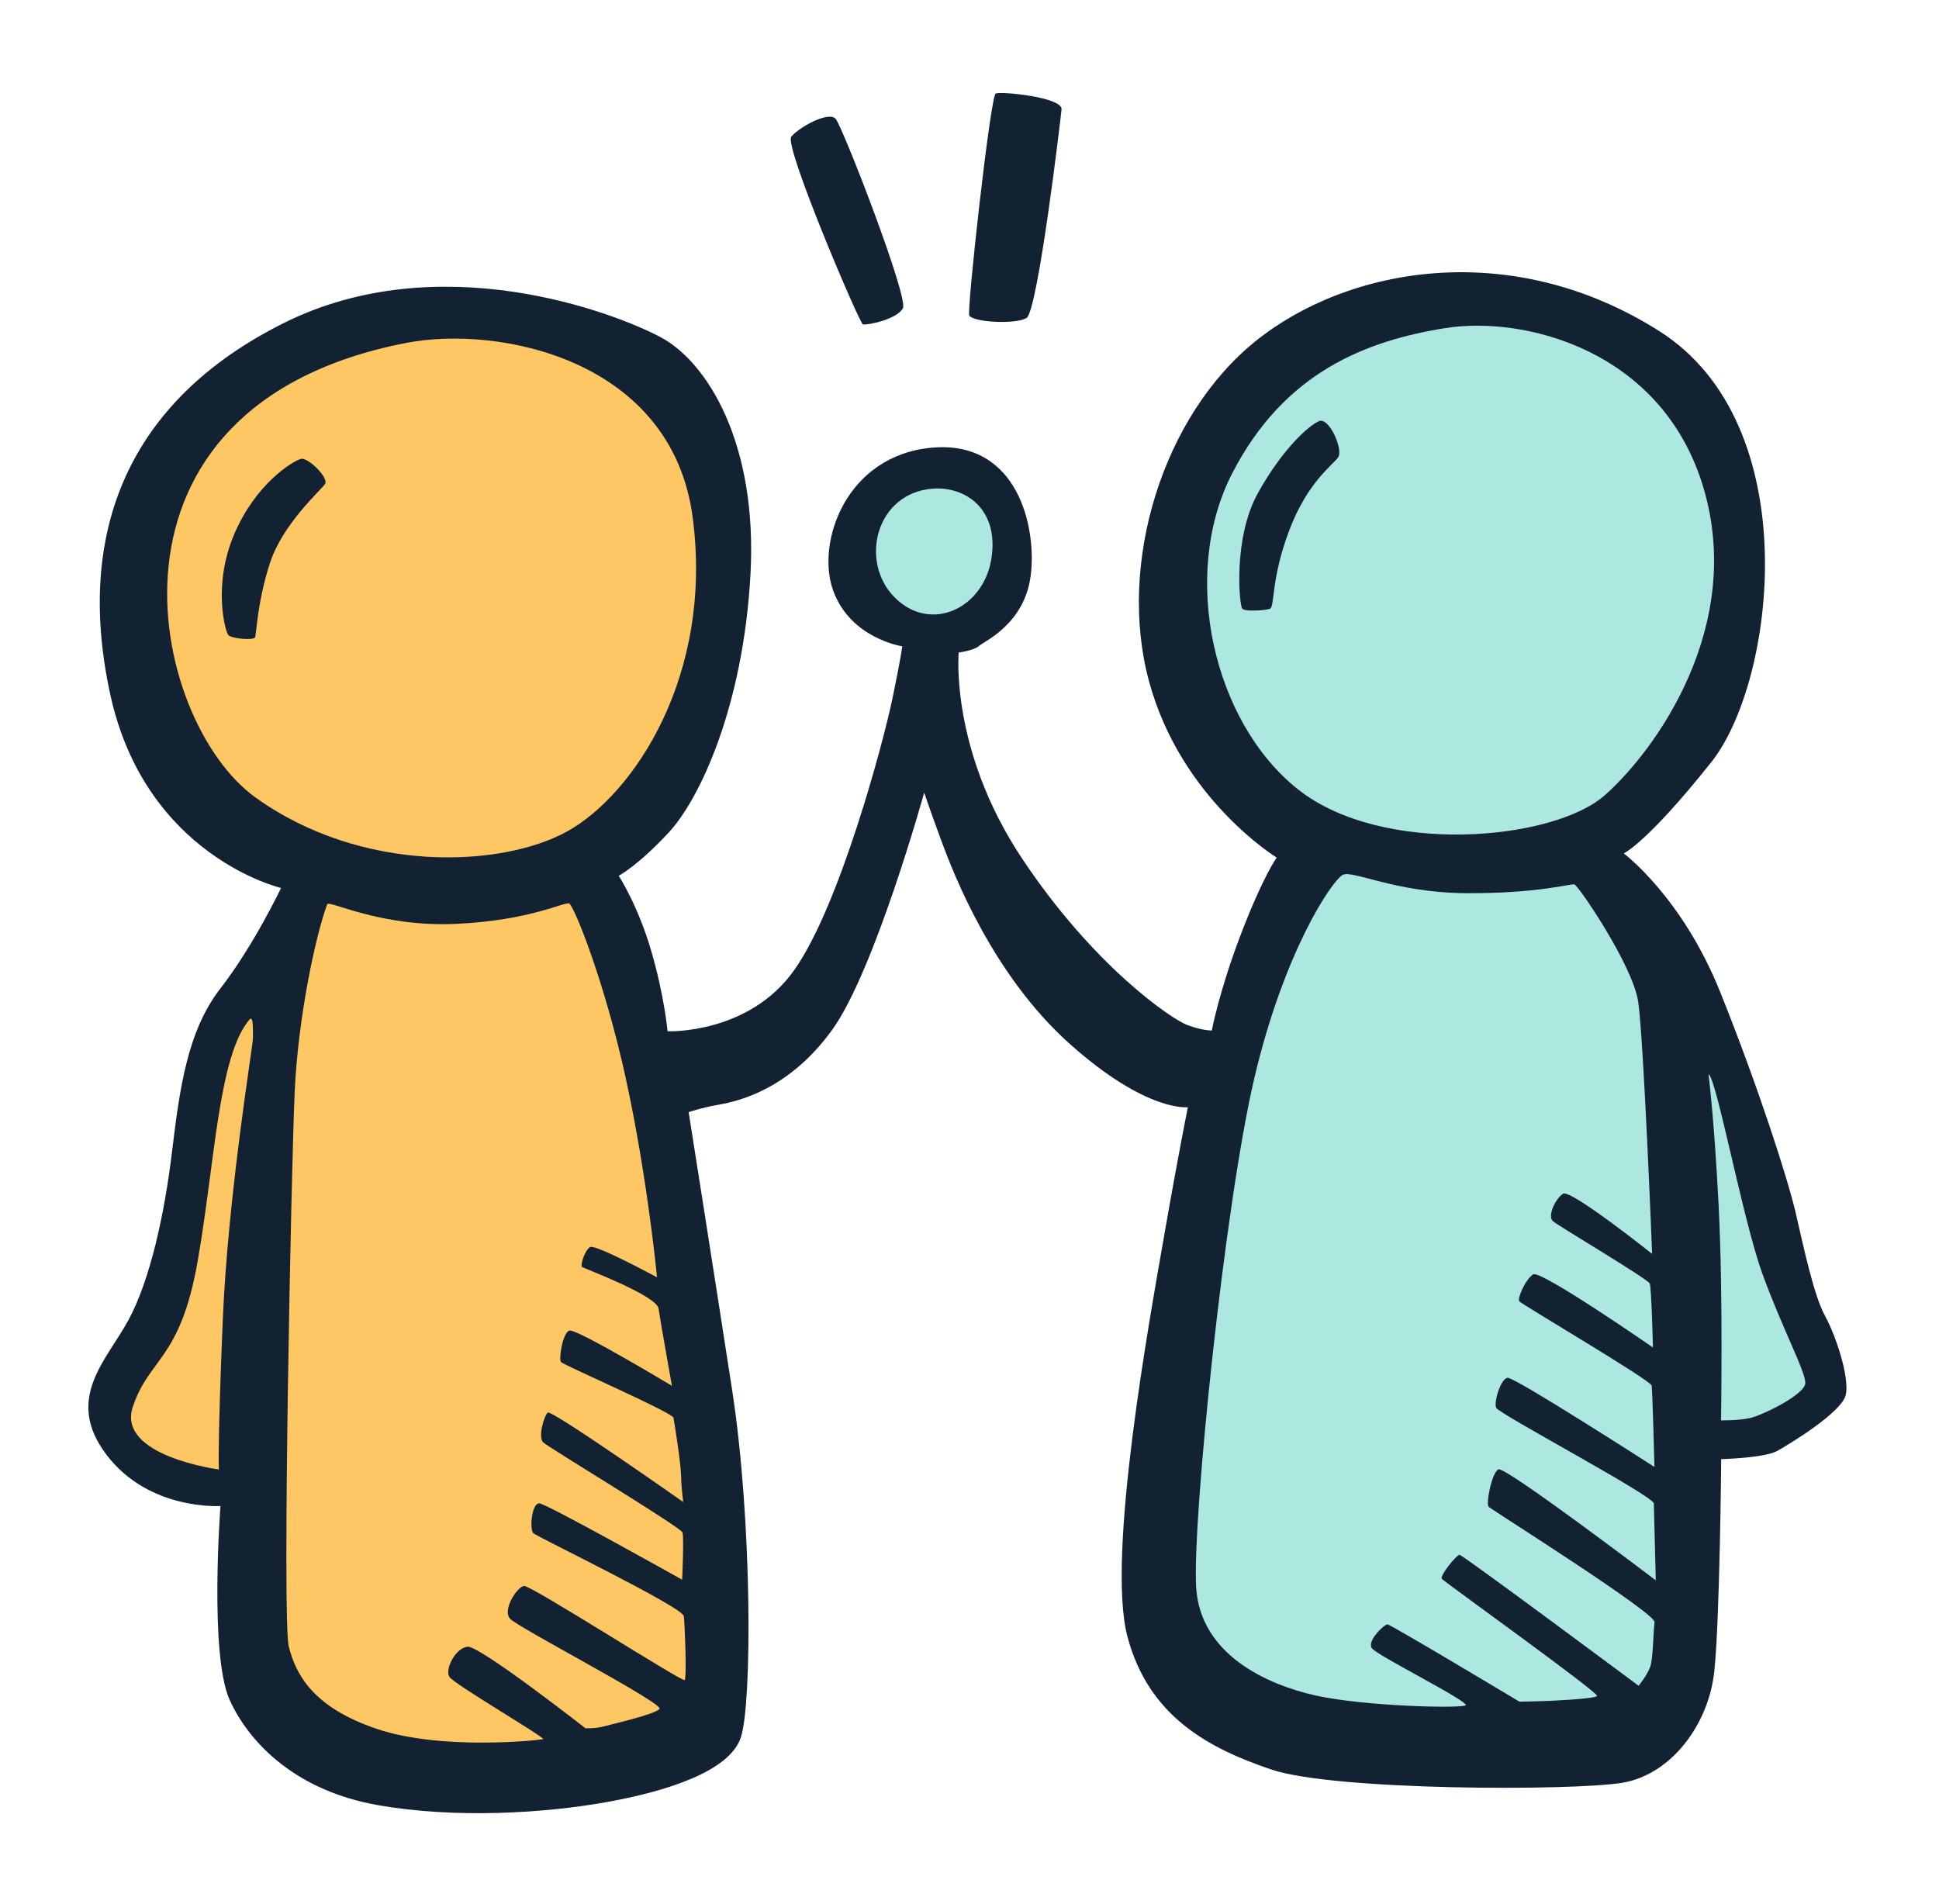 <svg width="280" height="275" viewBox="0 0 280 275" fill="none" xmlns="http://www.w3.org/2000/svg">
<g filter="url(#filter0_d)">
<path d="M69.044 270.638C63.151 270.638 57.608 270.184 52.584 269.288C39.184 266.903 28.553 259.191 23.42 248.128C20.857 242.602 20.431 232.629 20.603 224.475C16.011 222.899 10.873 219.985 6.793 214.615C-2.78 202.003 4.43 190.8 7.506 186.018C8.045 185.176 8.59 184.35 9.049 183.508C11.148 179.645 13.048 171.992 14.127 163.028C15.271 153.541 16.572 142.791 23.312 134.113C24.079 133.131 24.834 132.046 25.563 130.934C17.878 125.84 8.887 116.644 5.385 100.562C-0.972 71.366 9.95 48.085 36.14 34.998C44.64 30.751 54.138 28.598 64.381 28.598C83.89 28.598 98.866 36.288 100.506 37.162C106.707 40.476 113.383 47.918 116.858 59.607C118.482 57.966 120.296 56.563 122.265 55.419C116.723 54.399 114.942 50.227 111.612 42.446C102.363 20.821 101.548 16.418 105.795 11.048C108.099 8.139 113.965 4.054 119.805 4.054C123.334 4.054 126.642 5.538 128.866 8.128C128.92 8.198 130.29 10.724 132.087 14.518C132.611 11.679 133.005 9.86 133.021 9.785C134.133 4.966 137.042 2.726 139.287 1.695C141.343 0.751 143.296 0.638 144.581 0.638C147.301 0.638 156.54 1.026 161.1 6.056C163.145 8.312 164.338 11.819 164.036 14.852C160.582 49.337 157.624 51.01 153.539 53.32C152.006 54.188 150.226 54.761 148.142 55.052C149.977 56.185 151.65 57.61 153.14 59.31C154.732 61.129 155.995 63.136 156.966 65.225C160.42 54.804 166.475 45.349 174.505 38.873C184.246 31.015 197.543 26.504 210.997 26.504C222.994 26.504 234.888 30.022 245.396 36.687C255.682 43.212 262.373 54.092 264.742 68.15C267.57 84.912 263.712 104.518 255.568 114.766C253.48 117.394 251.526 119.715 249.718 121.738C252.643 125.597 255.8 130.719 258.407 137.195C263.804 150.627 268.45 164.788 269.826 170.718L270.226 172.462C270.873 175.306 272.217 181.226 273.021 182.85C274.586 185.683 278.445 194.674 277.171 201.371C276.723 203.724 275.671 209.208 261.952 216.919C261.515 217.168 260.701 217.626 259.222 218.09C259.087 225.554 258.812 235.478 258.304 240.395C256.966 253.39 247.576 264.199 235.984 266.104C231.262 266.881 221.278 266.962 217.209 266.962C217.209 266.962 217.209 266.962 217.203 266.962C208.92 266.962 188.725 266.65 180.177 263.762C173.938 261.658 157.371 256.067 152.368 237.017C149.303 225.338 152.832 201.161 157.106 176.774L157.436 174.912C158.072 171.242 158.66 167.993 159.157 165.263C155.698 163.455 151.742 160.756 147.311 156.795C142.751 152.721 138.563 147.653 134.867 141.771C132.983 146.191 130.949 150.244 128.898 153.082C124.251 159.493 118.364 164.07 111.639 166.547C112.891 174.534 114.737 186.293 116.41 197.13C119.054 214.259 119.94 244.054 117.263 252.23C114.484 260.702 105.611 266.002 89.346 268.889C83.026 270.017 75.822 270.638 69.044 270.638Z" fill="white"/>
<path d="M263.528 187.999C261.915 185.074 260.42 177.967 259.308 173.158C258.196 168.35 253.906 154.939 248.391 141.227C242.881 127.514 234.478 121.243 234.478 121.243C234.478 121.243 237.846 119.726 247.117 108.064C256.389 96.402 260.949 59.348 239.616 45.819C218.283 32.284 194.645 36.51 181.283 47.287C167.927 58.064 161.316 79.338 165.919 96.37C170.522 113.401 184.365 121.847 184.365 121.847C184.365 121.847 182.449 124.421 179.254 132.748C176.054 141.075 174.991 146.817 174.991 146.817C174.991 146.817 173.674 146.85 171.451 146.029C169.233 145.204 157.937 137.573 147.538 121.901C137.139 106.229 138.439 92.23 138.439 92.23C138.439 92.23 140.63 91.955 141.386 91.275C142.141 90.595 147.905 88.145 148.828 81.194C149.751 74.249 147.015 61.566 134.618 62.646C122.222 63.725 117.813 76.261 120.296 83.234C122.778 90.206 130.285 91.335 130.285 91.335C130.285 91.335 130.107 92.986 128.833 99.068C127.554 105.144 121.332 128.604 114.753 138.004C108.175 147.405 96.399 146.93 96.399 146.93C96.399 146.93 95.941 141.777 94.014 135.231C92.093 128.685 89.346 124.464 89.346 124.464C89.346 124.464 92.061 123.078 96.556 118.237C101.051 113.396 107.311 100.05 108.369 81.005C109.427 61.96 102.098 50.277 95.417 46.704C88.731 43.137 63.426 33.439 40.954 44.664C18.483 55.889 10.825 74.88 15.919 98.274C21.014 121.669 40.587 126.235 40.587 126.235C40.587 126.235 36.621 134.578 31.828 140.746C27.036 146.914 25.93 155.296 24.84 164.335C23.75 173.374 21.677 182.883 18.526 188.674C15.374 194.47 9.249 200.007 15.385 208.096C21.526 216.186 31.839 215.484 31.839 215.484C31.839 215.484 30.182 237.071 33.205 243.59C36.227 250.109 43.097 256.639 54.467 258.663C65.838 260.687 78.79 259.812 87.436 258.274C96.081 256.736 105.352 253.865 106.988 248.879C108.623 243.892 108.617 217.508 105.73 198.787C102.843 180.066 99.443 158.604 99.443 158.604C99.443 158.604 101.078 158.015 103.922 157.503C106.766 156.99 113.976 155.269 120.139 146.764C126.302 138.258 133.458 112.462 133.458 112.462C133.458 112.462 134.171 114.642 135.941 119.435C137.711 124.227 143.35 138.814 154.484 148.755C165.617 158.695 171.532 157.891 171.532 157.891C171.532 157.891 170.064 165.182 168.051 176.774C166.032 188.366 159.751 222.71 162.794 234.286C165.833 245.862 174.521 250.482 183.615 253.547C192.708 256.618 227.112 256.628 234.224 255.463C241.337 254.297 246.761 247.012 247.56 239.3C248.358 231.588 248.547 208.717 248.547 208.717C248.547 208.717 254.807 208.56 256.653 207.524C258.499 206.488 266.076 201.901 266.561 199.359C267.047 196.817 265.137 190.93 263.528 187.999ZM130.382 42.516C131.224 40.957 121.699 16.353 120.679 15.171C119.659 13.989 115.326 16.407 114.257 17.751C113.188 19.095 124.16 44.815 124.613 44.858C125.493 44.95 129.54 44.076 130.382 42.516ZM148.224 43.936C149.848 43.013 153.118 15.565 153.291 13.801C153.464 12.036 144.543 11.162 143.782 11.512C143.021 11.863 139.556 43.083 139.972 43.596C140.765 44.562 146.599 44.858 148.224 43.936Z" fill="#122232"/>
<path d="M58.725 47.508C71.963 44.955 97.036 49.839 100.031 72.743C103.026 95.641 91.472 112.748 81.936 118.048C72.395 123.342 52.19 124.184 36.853 113.137C21.515 102.084 11.58 56.607 58.725 47.508Z" fill="#FEC764"/>
<path d="M43.431 64.27C44.424 63.973 47.565 67.022 46.928 67.918C46.291 68.814 40.808 73.676 38.974 79.332C37.139 84.982 37.036 89.602 36.826 90.05C36.615 90.498 33.42 90.244 32.967 89.705C32.514 89.165 30.695 82.505 33.809 75.171C36.923 67.843 42.228 64.632 43.431 64.27Z" fill="#122232"/>
<path d="M134.662 68.57C139.405 68.198 144.3 71.517 143.161 78.689C142.023 85.861 134.419 89.461 129.233 84.318C124.046 79.169 126.437 69.218 134.662 68.57Z" fill="#ACE8E0"/>
<path d="M208.714 45.381C220.107 43.557 240.123 48.549 246.011 68.516C251.899 88.484 239.157 106.282 231.737 112.844C224.316 119.407 199.643 121.673 187.419 111.981C175.196 102.283 170.371 81.08 177.921 66.385C185.471 51.69 197.333 47.205 208.714 45.381Z" fill="#ACE8E0"/>
<path d="M190.479 58.814C191.931 58.215 193.987 62.904 193.248 64.021C192.508 65.138 188.828 67.54 186.151 74.642C183.474 81.744 184.122 85.684 183.356 85.927C182.595 86.164 179.848 86.342 179.4 85.916C178.952 85.489 178.045 75.727 181.618 69.262C185.191 62.791 189.065 59.396 190.479 58.814Z" fill="#122232"/>
<path d="M47.246 128.587C47.489 127.934 54.915 131.912 65.784 131.421C76.653 130.93 81.531 128.167 82.201 128.48C82.87 128.793 87.317 139.672 90.425 153.995C93.534 168.318 94.877 182.462 94.877 182.462C94.877 182.462 85.962 177.632 85.207 178.091C84.451 178.55 83.733 180.768 84.068 180.978C84.403 181.189 94.834 185.106 95.099 186.968C95.363 188.83 97.031 198.134 97.031 198.134C97.031 198.134 83.188 189.796 82.211 190.152C81.235 190.509 80.668 194.259 81.008 194.691C81.348 195.123 97.128 201.982 97.257 202.748C97.387 203.514 98.299 209.1 98.347 211.075C98.396 213.051 98.666 214.912 98.666 214.912C98.666 214.912 79.643 201.539 79.103 201.993C78.563 202.446 77.651 205.549 78.439 206.294C79.227 207.044 98.315 218.544 98.553 219.311C98.79 220.077 98.504 226.127 98.504 226.127C98.504 226.127 78.995 215.187 77.889 215.101C76.788 215.02 76.442 218.874 77.009 219.408C77.576 219.942 98.601 230.077 98.747 231.393C98.893 232.71 99.189 240.287 98.871 240.622C98.547 240.962 76.653 226.893 75.665 227.028C74.678 227.163 72.454 230.514 73.695 231.804C74.937 233.094 95.876 243.995 95.239 244.783C94.597 245.571 88.59 246.931 87.279 247.292C85.968 247.654 84.537 247.578 84.537 247.578C84.537 247.578 69.286 235.652 67.532 235.803C65.779 235.959 64.208 239.073 64.894 240.158C65.579 241.237 78.968 249.035 78.423 249.16C77.878 249.284 63.847 250.843 54.424 247.675C45.002 244.507 42.681 239.618 41.704 235.792C40.727 231.971 42.055 166.645 42.551 155.749C43.037 144.853 45.6 133.023 47.246 128.587Z" fill="#FEC764"/>
<path d="M36.016 145.246C36.658 144.485 36.502 147.102 36.523 147.982C36.545 148.861 32.913 170.604 32.163 188.764C31.413 206.919 31.602 210.21 31.602 210.21C31.602 210.21 16.826 208.273 19.173 201.182C21.521 194.085 26.038 194.415 28.536 180.173C31.041 165.926 31.532 150.524 36.016 145.246Z" fill="#FEC764"/>
<path d="M193.884 124.351C195.255 123.574 201.424 126.909 211.65 126.984C221.877 127.054 226.782 125.614 227.338 125.711C227.889 125.808 235.768 137.373 236.556 142.629C237.349 147.885 238.574 179.073 238.574 179.073C238.574 179.073 226.799 169.693 225.714 170.384C224.634 171.069 223.377 173.633 224.273 174.378C225.169 175.123 238.002 182.716 238.24 183.369C238.477 184.021 238.693 192.592 238.693 192.592C238.693 192.592 222.47 181.35 221.391 182.035C220.312 182.721 219.06 185.5 219.4 185.932C219.74 186.364 238.374 197.324 238.504 198.091C238.633 198.857 238.909 209.845 238.909 209.845C238.909 209.845 218.687 196.833 217.7 196.968C216.712 197.103 215.698 200.427 216.049 201.296C216.399 202.165 238.79 214.027 238.822 215.123C238.849 216.224 239.103 226.218 239.103 226.218C239.103 226.218 217.365 209.726 216.388 210.19C215.412 210.654 214.537 215.182 214.985 215.614C215.433 216.04 239.114 230.946 238.925 232.268C238.736 233.59 238.725 237.438 238.315 238.657C237.905 239.877 236.626 241.447 236.626 241.447C236.626 241.447 211.197 222.521 210.76 222.532C210.323 222.543 207.867 225.57 208.207 226.002C208.547 226.434 230.938 242.467 230.614 242.915C230.29 243.363 223.377 243.649 222.827 243.66C222.276 243.676 219.421 243.746 219.421 243.746C219.421 243.746 200.781 232.565 200.344 232.575C199.907 232.586 197.327 234.961 198.121 236.04C198.919 237.119 212.384 243.816 211.629 244.275C210.873 244.734 197.014 244.421 189.939 242.84C182.864 241.259 173.302 236.882 172.73 227.222C172.157 217.562 176.836 172.047 181.105 153.806C185.374 135.554 192.26 125.268 193.884 124.351Z" fill="#ACE8E0"/>
<path d="M246.712 153.142C247.819 153.444 251.634 174.011 254.467 181.858C257.301 189.704 260.76 196.099 260.695 197.751C260.625 199.402 254.435 202.413 252.686 202.791C250.938 203.163 248.52 203.115 248.52 203.115C248.52 203.115 248.839 185.187 248.186 172.235C247.527 159.273 246.712 153.142 246.712 153.142Z" fill="#ACE8E0"/>
</g>
<defs>
<filter id="filter0_d" x="0" y="0.638" width="279.425" height="274" filterUnits="userSpaceOnUse" color-interpolation-filters="sRGB">
<feFlood flood-opacity="0" result="BackgroundImageFix"/>
<feColorMatrix in="SourceAlpha" type="matrix" values="0 0 0 0 0 0 0 0 0 0 0 0 0 0 0 0 0 0 127 0"/>
<feOffset dy="2"/>
<feGaussianBlur stdDeviation="1"/>
<feColorMatrix type="matrix" values="0 0 0 0 0.9 0 0 0 0 0.9 0 0 0 0 0.9 0 0 0 1 0"/>
<feBlend mode="normal" in2="BackgroundImageFix" result="effect1_dropShadow"/>
<feBlend mode="normal" in="SourceGraphic" in2="effect1_dropShadow" result="shape"/>
</filter>
</defs>
</svg>
